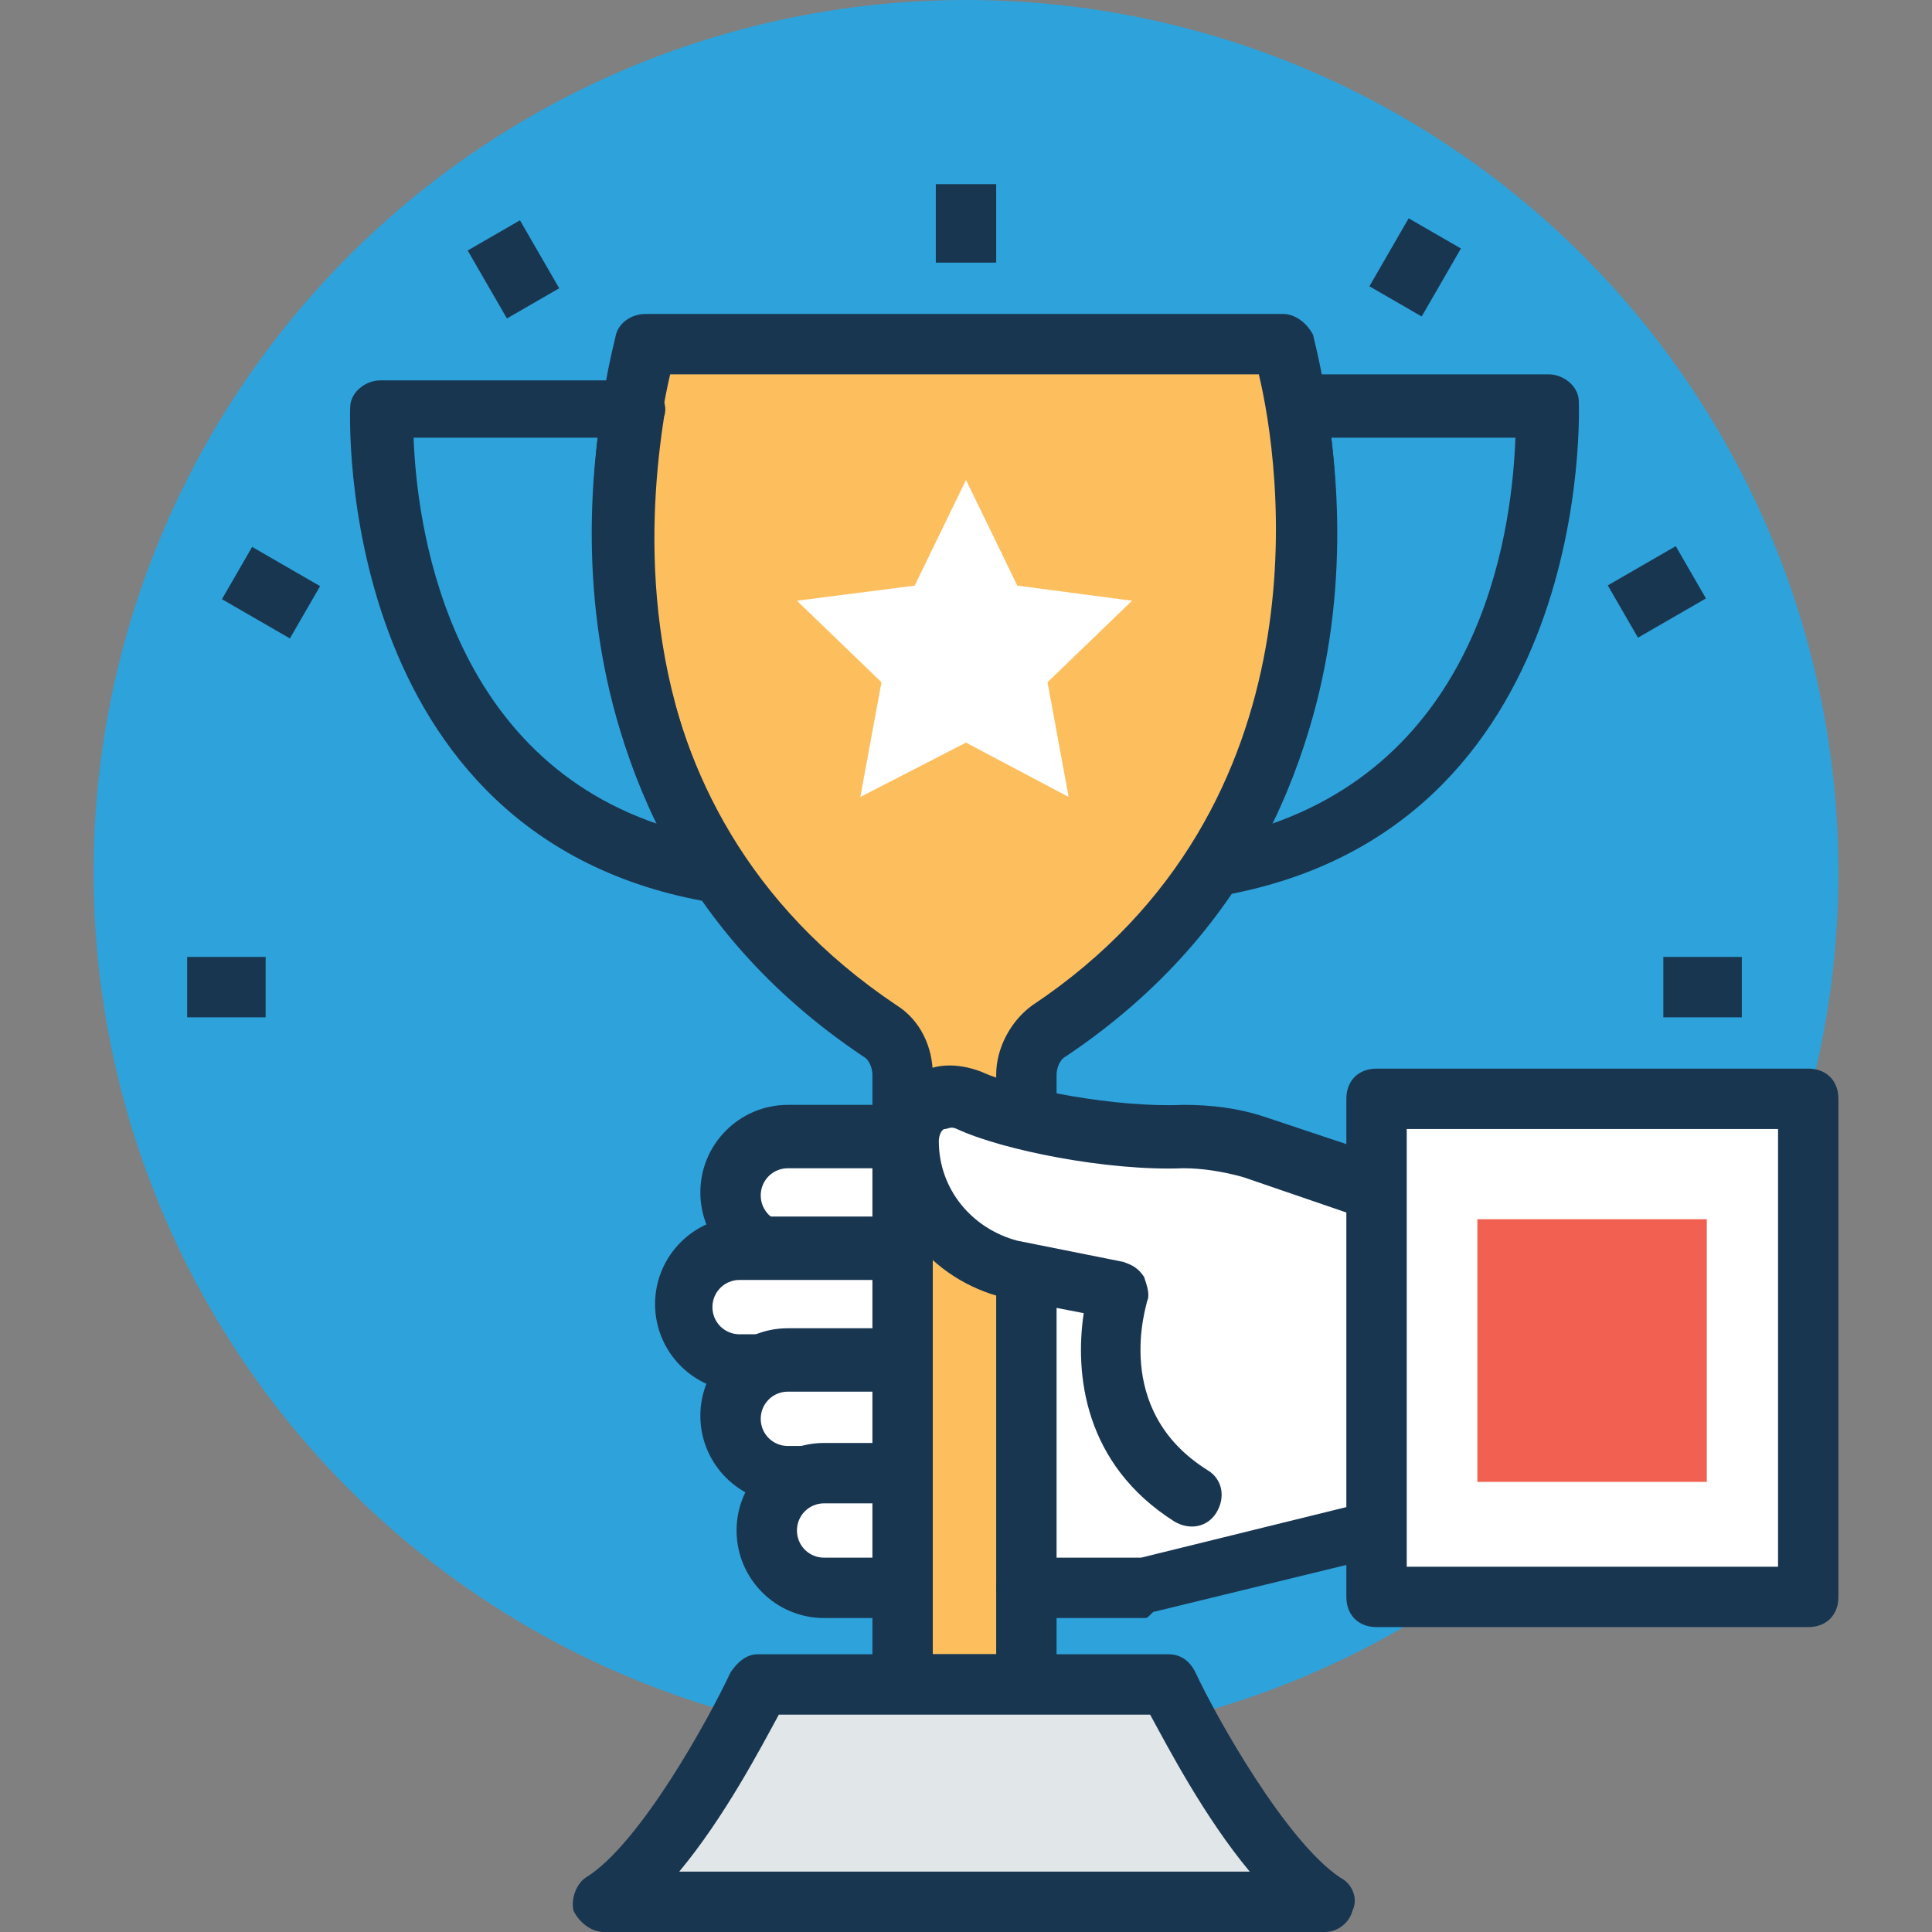 <?xml version="1.0" encoding="iso-8859-1"?>
<!-- Generator: Adobe Illustrator 19.0.0, SVG Export Plug-In . SVG Version: 6.00 Build 0)  -->
<svg version="1.1" id="Capa_1" xmlns="http://www.w3.org/2000/svg" xmlns:xlink="http://www.w3.org/1999/xlink" x="0px" y="0px"
	 viewBox="0 0 496.485 496.485" style="enable-background:new 0 0 496.485 496.485;" xml:space="preserve">
<rect x="0" y="0" width="496.485" height="496.485" fill="#808080" stroke="none"/>
<circle style="fill:#2EA2DB;" cx="248.242" cy="224.194" r="224.194"/>
<polygon style="fill:#FFFFFF;" points="232.727,294.012 232.727,408.048 249.794,422.788 267.636,408.048 321.939,397.964 
	332.024,349.867 302.545,312.63 "/>
<g>
	<rect x="427.442" y="245.915" style="fill:#193651;" width="20.17" height="15.515"/>
	<rect x="48.097" y="245.915" style="fill:#193651;" width="20.17" height="15.515"/>
</g>
<rect x="415.673" y="144.293" transform="matrix(-0.866 0.5 -0.5 -0.866 870.511 70.906)" style="fill:#193651;" width="20.17" height="15.515"/>
<g>
	
		<rect x="353.618" y="60.996" transform="matrix(-0.5 0.866 -0.866 -0.5 605.063 -211.875)" style="fill:#193651;" width="20.17" height="15.515"/>
	<rect x="240.485" y="47.321" style="fill:#193651;" width="15.515" height="20.17"/>
</g>
<rect x="124.182" y="59.122" transform="matrix(-0.866 0.5 -0.5 -0.866 280.806 63.19)" style="fill:#193651;" width="15.515" height="20.17"/>
<rect x="61.886" y="142.182" transform="matrix(-0.5 0.866 -0.866 -0.5 236.329 168.126)" style="fill:#193651;" width="15.515" height="20.17"/>
<path style="fill:#FFFFFF;" d="M228.848,321.164h-26.376c-7.758,0-14.739-6.206-14.739-14.739l0,0
	c0-7.758,6.206-14.739,14.739-14.739h26.376c7.758,0,14.739,6.206,14.739,14.739l0,0
	C243.588,314.182,236.606,321.164,228.848,321.164z"/>
<path style="fill:#193651;" d="M228.848,328.921h-26.376c-12.412,0-22.497-10.085-22.497-22.497
	c0-12.412,10.085-22.497,22.497-22.497h26.376c12.412,0,22.497,10.085,22.497,22.497
	C251.345,318.836,241.261,328.921,228.848,328.921z M202.473,300.218c-3.879,0-6.982,3.103-6.982,6.982
	c0,3.879,3.103,6.982,6.982,6.982h26.376c3.879,0,6.982-3.103,6.982-6.982c0-3.879-3.103-6.982-6.982-6.982H202.473z"/>
<path style="fill:#FFFFFF;" d="M228.848,349.867h-38.012c-7.758,0-14.739-6.206-14.739-14.739l0,0
	c0-7.758,6.206-14.739,14.739-14.739h38.012c7.758,0,14.739,6.206,14.739,14.739l0,0
	C243.588,343.661,236.606,349.867,228.848,349.867z"/>
<path style="fill:#193651;" d="M228.848,357.624h-38.012c-12.412,0-22.497-10.085-22.497-22.497
	c0-12.412,10.085-22.497,22.497-22.497h38.012c12.412,0,22.497,10.085,22.497,22.497S241.261,357.624,228.848,357.624z
	 M190.061,328.921c-3.879,0-6.982,3.103-6.982,6.982c0,3.879,3.103,6.982,6.982,6.982h38.012c3.879,0,6.982-3.103,6.982-6.982
	c0-3.879-3.103-6.982-6.982-6.982H190.061z"/>
<path style="fill:#FFFFFF;" d="M228.848,378.57h-26.376c-7.758,0-14.739-6.206-14.739-14.739l0,0
	c0-7.758,6.206-14.739,14.739-14.739h26.376c7.758,0,14.739,6.206,14.739,14.739l0,0C243.588,372.364,236.606,378.57,228.848,378.57
	z"/>
<path style="fill:#193651;" d="M228.848,386.327h-26.376c-12.412,0-22.497-10.085-22.497-22.497
	c0-12.412,10.085-22.497,22.497-22.497h26.376c12.412,0,22.497,10.085,22.497,22.497
	C251.345,377.018,241.261,386.327,228.848,386.327z M202.473,357.624c-3.879,0-6.982,3.103-6.982,6.982s3.103,6.982,6.982,6.982
	h26.376c3.879,0,6.982-3.103,6.982-6.982s-3.103-6.982-6.982-6.982H202.473z"/>
<path style="fill:#FFFFFF;" d="M228.848,408.048h-17.067c-7.758,0-14.739-6.206-14.739-14.739l0,0
	c0-7.758,6.206-14.739,14.739-14.739h17.067c7.758,0,14.739,6.206,14.739,14.739l0,0
	C243.588,401.067,236.606,408.048,228.848,408.048z"/>
<path style="fill:#193651;" d="M228.848,415.806h-17.067c-12.412,0-22.497-10.085-22.497-22.497
	c0-12.412,10.085-22.497,22.497-22.497h17.067c12.412,0,22.497,10.085,22.497,22.497S241.261,415.806,228.848,415.806z
	 M211.782,386.327c-3.879,0-6.982,3.103-6.982,6.982s3.103,6.982,6.982,6.982h17.067c3.879,0,6.982-3.103,6.982-6.982
	s-3.103-6.982-6.982-6.982H211.782z"/>
<path style="fill:#FDBF5E;" d="M329.697,88.436H166.012c0,0-34.133,113.261,60.509,176.097c3.879,2.327,6.206,6.982,6.206,10.861
	v157.479h31.03V276.17c0-4.655,2.327-8.533,6.206-10.861C363.83,201.697,329.697,88.436,329.697,88.436z"/>
<g>
	<path style="fill:#193651;" d="M262.982,440.63h-31.03c-4.655,0-7.758-3.103-7.758-7.758V276.17c0-1.552-0.776-3.879-2.327-4.655
		c-98.521-65.939-63.612-183.855-63.612-185.406c0.776-3.103,3.879-5.43,7.758-5.43h163.685c3.103,0,6.206,2.327,7.758,5.43
		c0,1.552,34.909,119.467-63.612,185.406c-1.552,0.776-2.327,3.103-2.327,4.655v157.479
		C270.739,437.527,267.636,440.63,262.982,440.63z M240.485,425.115H256V276.17c0-6.982,3.879-13.964,9.309-17.842
		c76.8-51.2,63.612-139.636,58.182-162.133H172.218c-5.43,23.273-19.394,110.158,58.182,162.133
		c6.206,3.879,9.309,10.861,9.309,17.842v148.945H240.485z"/>
	<path style="fill:#193651;" d="M184.63,231.952c-0.776,0-0.776,0-1.552,0c-97.745-16.291-93.091-126.448-93.091-127.224
		c0-3.879,3.879-6.982,7.758-6.982h65.164c2.327,0,4.655,0.776,6.206,3.103c1.552,1.552,2.327,3.879,1.552,6.206
		c-3.879,24.824-6.982,72.145,20.945,114.036c1.552,2.327,1.552,6.206,0,8.533C190.061,230.4,187.733,231.952,184.63,231.952z
		 M106.279,112.485c0.776,20.945,7.758,80.679,62.836,99.297c-18.618-36.461-18.618-74.473-15.515-99.297
		C153.6,112.485,106.279,112.485,106.279,112.485z"/>
	<path style="fill:#193651;" d="M311.079,231.952c-2.327,0-5.43-1.552-6.206-3.879c-1.552-2.327-1.552-6.206,0-8.533
		c27.927-41.891,24.824-89.212,20.945-114.036c0-2.327,0-4.655,1.552-6.206c1.552-1.552,3.879-3.103,6.206-3.103h64.388
		c3.879,0,7.758,3.103,7.758,6.982c0,0.776,4.655,110.933-93.091,127.224C311.855,231.952,311.079,231.952,311.079,231.952z
		 M342.109,112.485c3.103,24.824,3.103,62.836-15.515,99.297c55.855-19.394,62.061-78.352,62.836-99.297
		C389.43,112.485,342.109,112.485,342.109,112.485z"/>
</g>
<path style="fill:#E1E6E9;" d="M300.218,432.873H195.491c0,0-20.945,44.218-39.564,55.855h185.406
	C321.164,477.091,300.218,432.873,300.218,432.873z"/>
<path style="fill:#193651;" d="M340.558,496.485H155.152c-3.103,0-6.206-2.327-7.758-5.43c-0.776-3.103,0.776-6.982,3.103-8.533
	c13.964-8.533,31.806-41.115,37.236-52.752c1.552-2.327,3.879-4.655,6.982-4.655h105.503c3.103,0,5.43,1.552,6.982,4.655
	c5.43,11.636,23.273,43.442,37.236,52.752c3.103,1.552,4.655,5.43,3.103,8.533C346.764,494.158,343.661,496.485,340.558,496.485z
	 M174.545,480.97h146.618c-11.636-13.964-20.945-31.806-25.6-40.339h-95.418C195.491,449.164,186.182,467.006,174.545,480.97z"/>
<g>
	<polygon style="fill:#FFFFFF;" points="248.242,123.345 261.43,150.497 290.909,154.376 269.188,175.321 274.618,204.8 
		248.242,190.836 221.091,204.8 226.521,175.321 204.8,154.376 235.055,150.497 	"/>
	<path style="fill:#FFFFFF;" d="M304.873,385.552c-30.255-19.394-18.618-52.752-18.618-52.752l-27.927-5.43
		c-15.515-3.879-26.376-17.842-26.376-33.358l0,0c0-7.758,7.758-13.188,15.515-10.085c10.861,4.655,37.236,10.085,55.079,9.309
		c6.206,0,12.412,0.776,18.618,3.103l32.582,10.861v86.885l-60.509,14.739h-30.255"/>
</g>
<path style="fill:#193651;" d="M294.012,415.806h-30.255c-4.655,0-7.758-3.103-7.758-7.758s3.103-7.758,7.758-7.758h29.479
	l53.527-13.188v-75.249l-27.152-9.309c-5.43-1.552-10.861-2.327-15.515-2.327c-19.394,0.776-46.545-4.655-58.182-10.085
	c-1.552-0.776-2.327,0-3.103,0c-0.776,0-1.552,1.552-1.552,3.103c0,12.412,8.533,22.497,20.17,25.6l27.152,5.43
	c2.327,0.776,3.879,1.552,5.43,3.879c0.776,2.327,1.552,4.655,0.776,6.206c0,0.776-9.309,27.927,15.515,43.442
	c3.879,2.327,4.655,6.982,2.327,10.861s-6.982,4.655-10.861,2.327c-23.273-14.739-25.6-38.012-23.273-53.527l-20.17-3.879
	c-19.394-4.655-32.582-21.721-32.582-41.115c0-6.206,3.103-12.412,8.533-15.515c5.43-3.879,11.636-3.879,17.842-1.552
	c10.085,4.655,34.909,9.309,51.976,8.533c6.982,0,13.964,0.776,20.945,3.103l32.582,10.861c3.103,0.776,5.43,3.879,5.43,6.982
	v86.885c0,3.879-2.327,6.982-6.206,7.758l-60.509,14.739C294.788,415.806,294.788,415.806,294.012,415.806z"/>
<rect x="353.745" y="282.376" style="fill:#FFFFFF;" width="110.933" height="128"/>
<path style="fill:#193651;" d="M464.679,418.133H353.745c-4.655,0-7.758-3.103-7.758-7.758v-128c0-4.655,3.103-7.758,7.758-7.758
	h110.933c4.655,0,7.758,3.103,7.758,7.758v128C472.436,415.03,469.333,418.133,464.679,418.133z M361.503,402.618h95.418V290.133
	h-95.418V402.618z"/>
<rect x="379.656" y="313.321" style="fill:#F16051;" width="58.958" height="67.491"/>
<g>
</g>
<g>
</g>
<g>
</g>
<g>
</g>
<g>
</g>
<g>
</g>
<g>
</g>
<g>
</g>
<g>
</g>
<g>
</g>
<g>
</g>
<g>
</g>
<g>
</g>
<g>
</g>
<g>
</g>
</svg>
